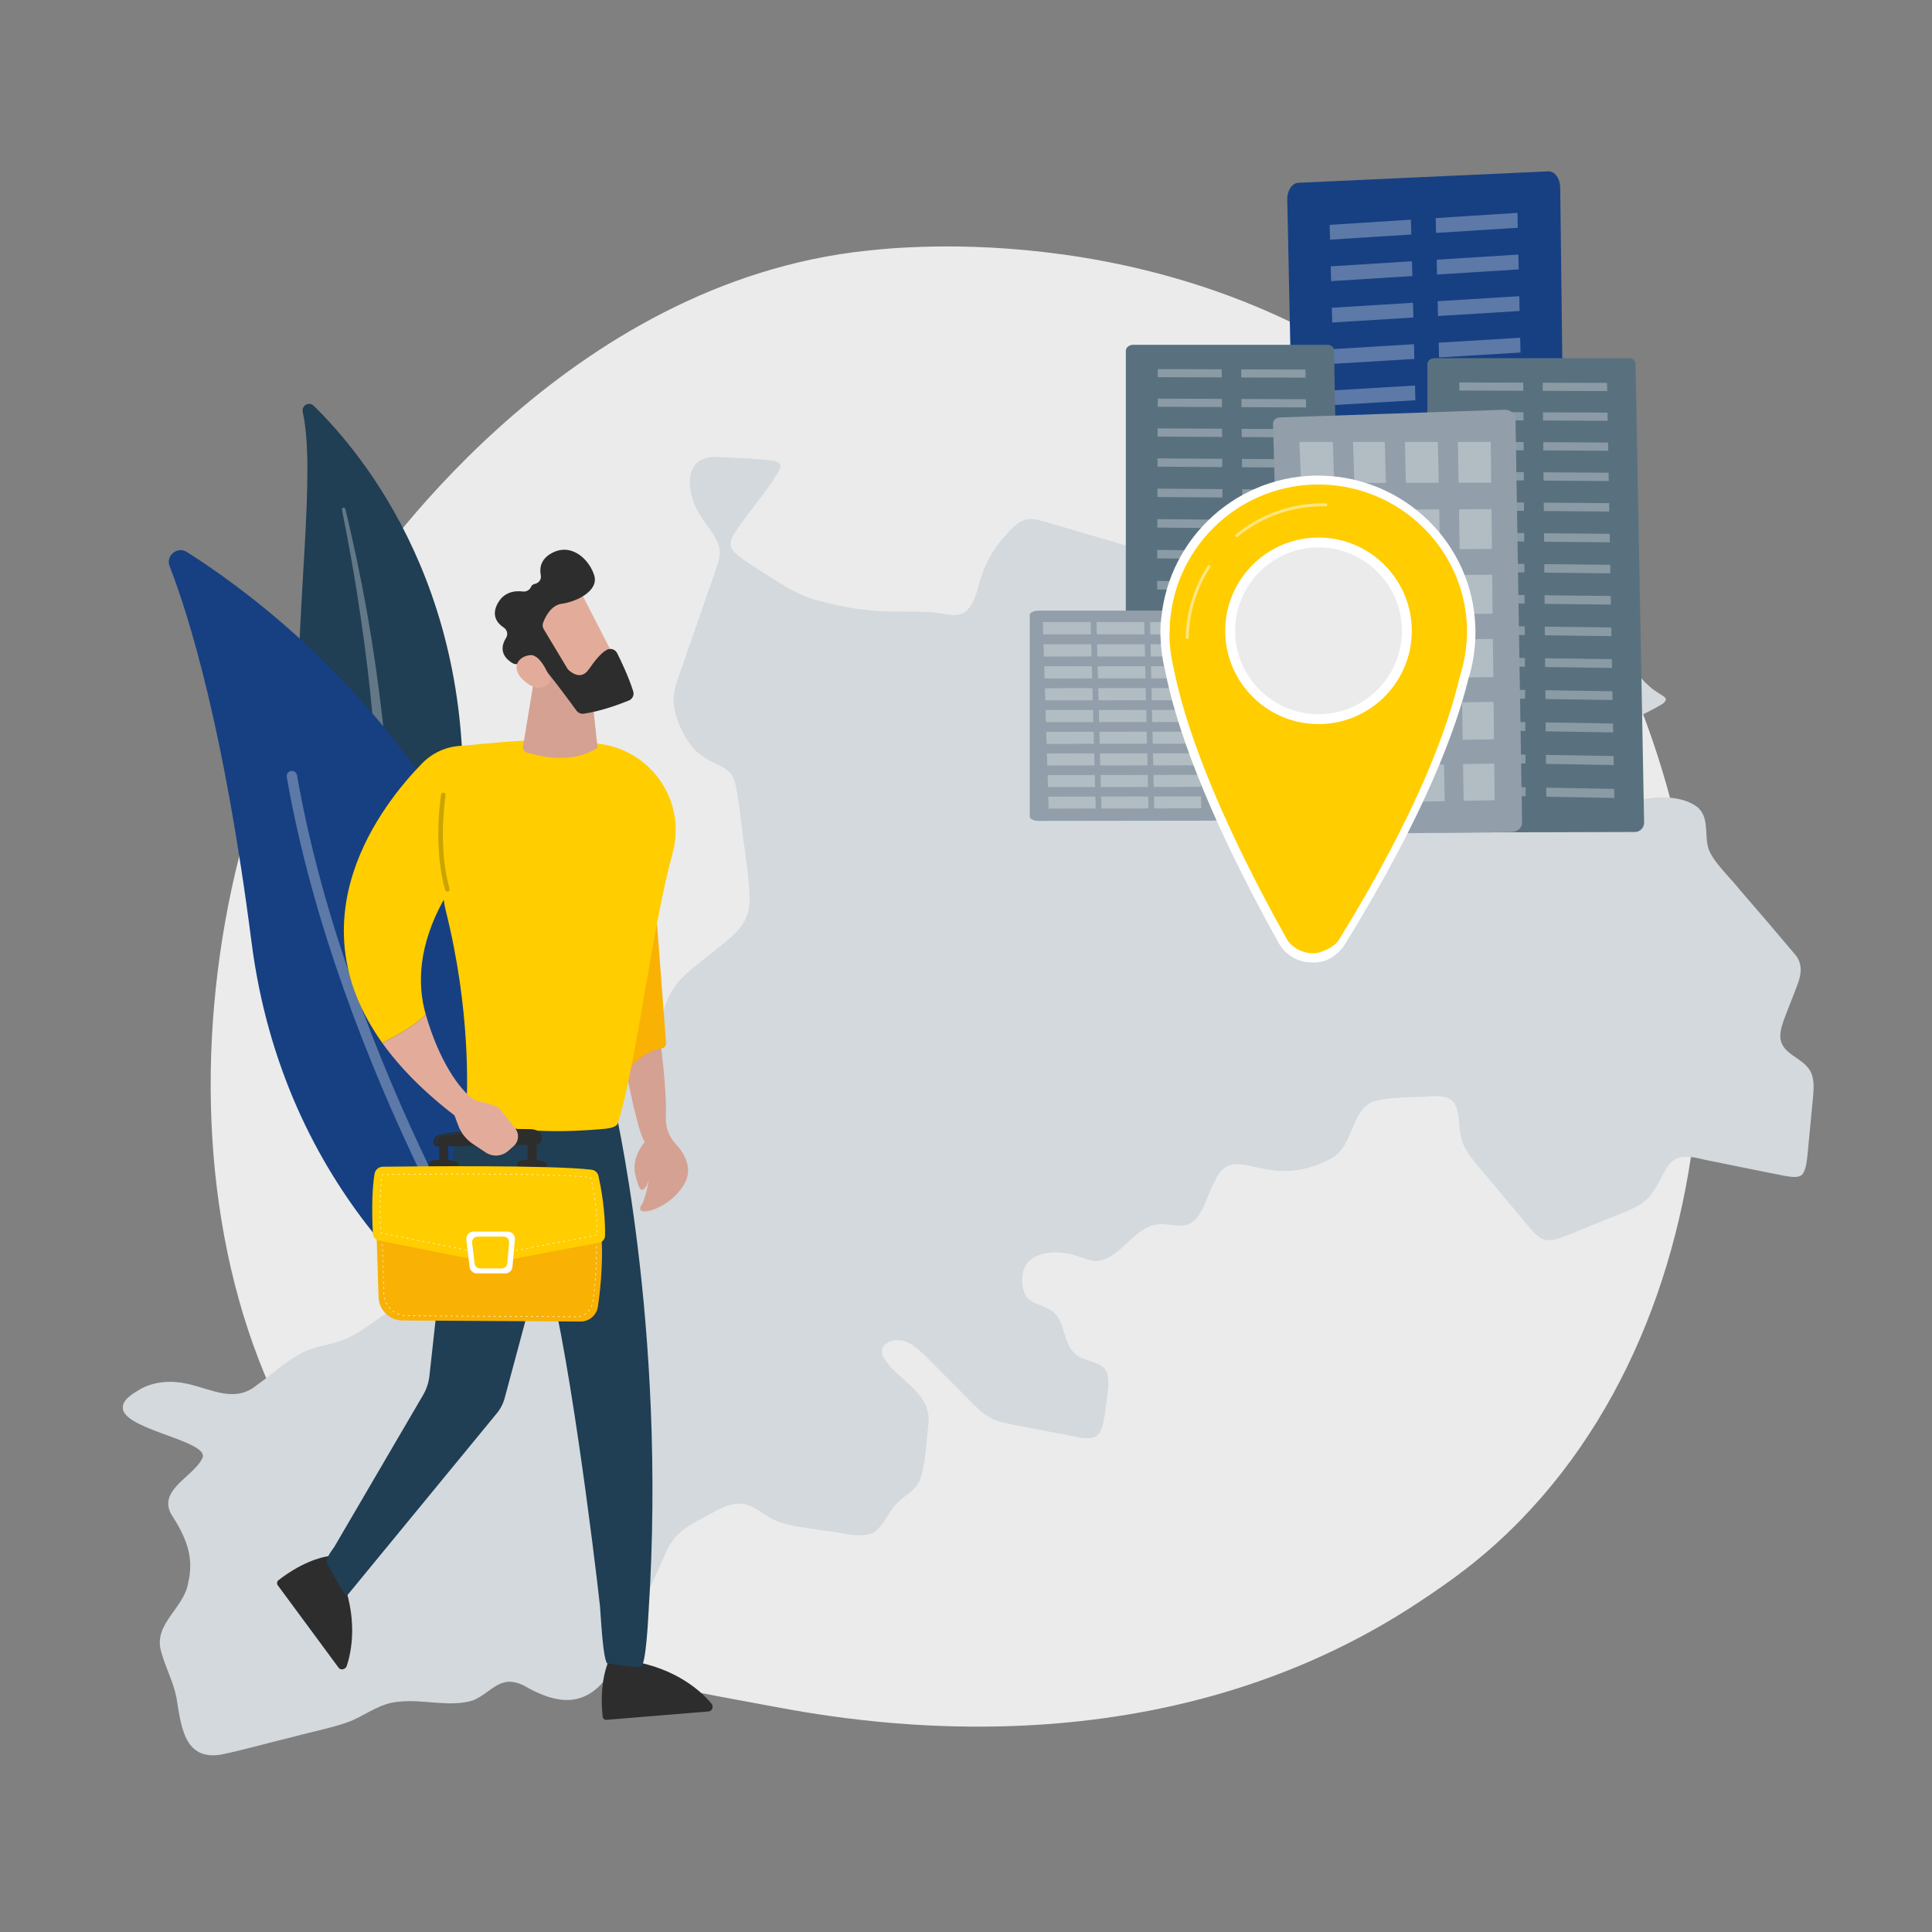 <?xml version="1.0" encoding="UTF-8"?>
<svg id="Ebene_1" data-name="Ebene 1" xmlns="http://www.w3.org/2000/svg" viewBox="0 0 1080 1080">
  <rect x="0" y="0" width="1080" height="1080" fill="#808080" stroke="none"/>
  <defs>
    <style>
      .cls-1 {
        fill: #174083;
      }

      .cls-2, .cls-3 {
        opacity: .3;
      }

      .cls-4 {
        fill: #2d2d2d;
      }

      .cls-5, .cls-6, .cls-3 {
        fill: #fff;
      }

      .cls-6 {
        opacity: .5;
      }

      .cls-7 {
        fill: #ffcd00;
      }

      .cls-8 {
        fill: #d4a192;
      }

      .cls-9 {
        fill: #59717f;
      }

      .cls-10 {
        fill: #929faa;
      }

      .cls-11 {
        opacity: .2;
      }

      .cls-12 {
        fill: #f9b104;
      }

      .cls-13 {
        fill: #203e54;
      }

      .cls-14 {
        fill: #ebebeb;
      }

      .cls-15 {
        fill: #d3d9dd;
      }

      .cls-16 {
        fill: #e3ac9a;
      }
    </style>
  </defs>
  <g id="Reutte">
    <path class="cls-14" d="M850.34,849.39c-21.68,22.34-41.07,35.48-55.92,45.39-144.82,96.7-310.37,68.83-361.56,59.3-82.58-15.37-152.29-26.21-212.18-80.32-136.09-122.95-129.47-379.44-25.48-538.33,12.33-18.84,116.16-172.75,282.07-194.44,4.06-.53,7.09-.83,9.74-1.11,25.67-2.72,184.71-17.06,314.4,91.59,18.56,15.55,48.44,43.61,76.14,86.39,101.3,156.44,101.62,398.74-27.21,531.53Z"/>
    <g>
      <g>
        <path class="cls-13" d="M169.25,230.38c-.82-3.74,3.45-6.13,6.17-3.48,27.62,26.92,94.38,107.23,81.84,245.08-15.73,172.95,20.5,236.87,64.56,276.29,0,0-59.61-19.28-98.48-84.18-95.44-159.34-39.51-367.27-54.09-433.7Z"/>
        <path class="cls-3" d="M191.15,284.92c3.87,19.36,7.38,38.78,10.2,58.27,2.92,19.47,5.28,39,7.06,58.56,1.7,19.55,3.06,39.12,3.61,58.68.64,19.56.47,39.09.24,58.69-.13,19.6-.36,39.34,1.34,59.25,1.68,19.87,5.66,39.97,13.01,58.87,1.84,4.71,3.76,9.41,5.93,13.96,2.09,4.59,4.37,9.09,6.72,13.55,4.75,8.9,10.06,17.51,15.94,25.7,11.8,16.35,25.9,30.93,41.33,43.33,1.62,1.31,3.9,1.04,5.07-.6,1.16-1.61.83-3.94-.72-5.26h-.01c-3.68-3.13-7.32-6.3-10.82-9.61-1.77-1.63-3.48-3.33-5.21-5.01-1.67-1.74-3.41-3.41-5.03-5.19-6.6-7.03-12.74-14.52-18.34-22.41-11.26-15.72-20.4-33.18-27.44-51.23-3.43-9.06-6.22-18.35-8.33-27.79-2.1-9.44-3.52-19.04-4.42-28.7-1.8-19.33-1.72-38.88-1.73-58.48-.03-19.61-.2-39.32-1.13-59.04-.44-9.85-1.06-19.71-1.84-29.55-.36-4.92-.82-9.84-1.27-14.76-.49-4.92-1.01-9.83-1.56-14.74-2.26-19.64-5.09-39.23-8.5-58.73-3.5-19.48-7.5-38.89-12.19-58.13-.13-.55-.67-.9-1.19-.79-.51.11-.82.63-.71,1.16Z"/>
      </g>
      <g>
        <path class="cls-1" d="M303,752.34c-1.22,7.36-9.57,11.07-15.91,7.15-34.99-21.68-128.38-91.91-146.49-232.85-15.29-119.01-34.89-182.09-45.78-210.11-2.3-5.93,4.3-11.34,9.67-7.94,59.25,37.51,242.9,177.12,198.51,443.76Z"/>
        <path class="cls-3" d="M293.08,754.24c-.13.13-.28.25-.44.35-1.35.88-3.15.49-4.03-.86-.99-1.53-99.57-154.85-128.31-319.37-.28-1.58.78-3.09,2.37-3.37,1.58-.28,3.09.78,3.37,2.37,28.53,163.32,126.47,315.69,127.46,317.21.77,1.19.57,2.73-.42,3.68Z"/>
      </g>
    </g>
    <path id="path7148" class="cls-15" d="M408.55,305.33c.54,2.15,2.55,4.15,5.67,6.46,4.84,3.55,10.94,7.23,16.14,10.66,8.5,5.5,17.31,10.81,26.62,13.2,13.47,3.61,26.08,5.98,40.21,6.16,7,.16,14.29-.11,21.28.34,7.17-.17,15.12,3.62,20.74.17,6.27-4.81,6.91-12.99,9.56-20.54,2.37-7.52,6.47-14.41,11.52-20.42,5.09-5.65,8.71-10.53,14.93-11.21,3.39-.25,7.44,1.12,13.18,2.77,6.42,1.81,12.72,3.78,20.27,5.94,15.84,4.5,35.15,10.76,48.74,13.91,5.57,1.4,12.3-2.26,16.45-.95,4.88,1.76,6.11,7.38,7.52,11.89,2.3,10.71,13.45,12.42,22.91,14.51,10.12,2.36,22.72,4.82,31.19,7.72,30.2,7.4,17.06,39.33,42.95,41.68,7.92.55,18.31-1.67,26.37-4.67,7.87-2.82,9.95-7.97,15.47-12.64,2.83-2.04,7.45-3.07,11.18-3.63,20-2.78,49.79-9.48,68.39-10.85,10.27.62,12.33,19.76,20.82,26.56.6.6,1.21,1.16,1.81,1.67,6.06,5.27,11.78,5.53,6.99,9.37-9.92,6.03-22.64,11.08-32.93,16.35-5.26,2.56-9.16,4.7-11.51,7.73-5.31,7.46-4.62,19.78.78,27.7,6.98,8.86,21.41,3.49,30.89,1.83,10.22-1.95,23.24-2.29,31.69,3.76,7.51,5.7,4.18,15.82,6.7,23.66,2.38,7.12,12.12,16.12,17.67,23.16,9.6,11.04,21.58,25.05,30.36,35.54,4.98,5.4,3.88,12.08,1.28,18.32-1.97,5.48-5.08,12.79-7.25,18.81-1.18,3.59-2.54,7.56-1.67,11.28,1.71,7.47,10.89,9.69,15.2,15.28,3.67,4.4,3.35,10.46,2.87,15.97-.83,9.14-2.11,22.22-2.98,31.22-.44,4.02-.63,8.65-2.67,11.99-1.83,2.55-5.43,2.19-11.79.99-12.92-2.54-29.84-6.05-43.23-8.73-22.21-5.94-19.42,5.07-29.97,19.59-5,6.31-12.14,8.56-19.55,11.64-7.57,3.07-17.25,6.97-24.63,9.95-15.44,6.59-16.99,5.01-27.23-7.51-6.63-7.88-13.98-16.76-20.73-24.79-5.33-6.34-12.03-13.61-13.64-20.09-1.78-5.76-1.07-12.35-2.94-18-2.5-6.48-7.9-6.42-15.1-6.28-10.1.88-21.9.1-31.61,3.04-12.65,5.44-10.7,24.59-22.97,31.55-37.14,20.23-54.6-11.26-65.63,13.23-4.21,7.61-6.39,19.97-14.5,23.84-8.67,2.68-16.13-3.99-26.5,3.83-8.2,5.3-15.14,16.57-25.58,16.61-5.63-.59-10.73-3.68-16.49-4.3-9.93-1.76-23.14.73-24.21,12.37-1.77,21.91,16.22,11.65,21.67,27.03,1.98,5.07,2.67,11.05,6.33,15.31,5.48,7.35,18.73,4.22,19.77,14.31.64,3.91-.21,9.56-.96,15.21-.77,5.04-1.17,10.55-3.19,15.14-3.45,7.5-15.13,2.33-22.55,1.52-10.59-2.13-21.67-3.95-32.13-6.38-7.72-1.53-12.85-6.52-18.39-12.14-7.11-7.12-14.85-14.94-21.93-22.05-6.26-6.32-13.14-13.72-21.75-11.34-4.64,1.25-7.37,5.16-3.89,10.41,8.32,12.23,26.96,19.2,24.32,36.99-1.11,9.5-1.48,20.54-4.34,29.49-2.1,6.26-7.23,8.33-11.65,12.51-6.35,5.04-8.55,14.79-15.55,18.18-8.56,2.84-17.6-.74-26.59-1.54-8.97-1.48-19.33-2.31-26.87-5.49-6.95-2.85-11.65-8.58-18.54-9.47-8-.84-14.3,3.64-21.95,7.6-10.09,5.34-17.29,9.48-21.96,21.42-5.15,11.3-10.89,24.06-16.11,35.58-3.79,8.38-6.19,13.68-9.08,19.66-2.65,5.43-5.1,10.93-9.22,15.5-13.15,14.92-28.66,10.8-44.21,1.81-13.33-6.55-17.82,3.84-28.33,8.28-13.33,4.14-28.09-.89-41.78.79-9.45.73-16.95,6.34-25.19,10.18-8.72,3.78-22.68,6.45-33.03,9.27-13.37,3.22-27.92,7.4-40.83,10.07-20.94,3.51-22.41-16.3-25.06-32.12-1.79-8.76-6.27-16.99-8.52-25.55-4.43-15.34,12.73-24.04,15.07-38.1,3.73-15.4-1.64-26.44-9.64-38.98-6.99-13.68,13.4-20.89,17.85-31.43,2.63-8.95-40.71-15.07-44.45-26.15-1.71-5.76,5.59-9.53,9.98-12.21,7.87-4.19,17.24-4.67,25.85-2.73,14.16,3.17,26.67,10.96,39.05.56,8.87-6.13,17.19-14.44,27.18-18.85,8.33-3.6,16.3-3.58,24.39-7.78,12.17-5.85,22.49-17.4,35.94-20.11,4.83-1.02,9.47-1.33,14.14-3.13,17.15-6.98,24.92-22.18,33.62-37.35,10.91-19.1,28.43-49.54,39.66-69.14,2.68-5.01,6.02-8.83,11.09-11.32,5.33-2.82,13.04-6.04,20.5-7.1,5.15-1.47,16.02,1.36,18.67-3.26,1.72-3.47-.56-9.48-.37-14.07-.17-4.54.5-9.45,1.61-13.84,4-18.27,12.83-23.54,27.11-34.97,7.55-6.29,17.78-12.92,20.5-22.17,1.78-5.75,1.24-10.63.75-17.35-.56-6.21-1.27-11.39-2.31-19.32-1.98-12.23-2.61-26.3-5.66-37.91-1.92-6.03-7.22-7.96-12.4-10.5-3.38-1.72-6.8-3.88-9.57-6.56-6.58-6.9-11.86-18.84-12.15-27.98,0-4.08,1.18-8.35,2.59-12.32,5.48-15.85,16.41-47.09,21.44-61.73,1.2-3.76,2.42-7.39,1.58-11.24-1.55-6.54-6.99-11.99-10.74-18.19-2.64-4.2-4.57-9-5.3-13.51-2.22-12.9,3.95-20.14,16.53-18.87,7.35.25,16.31.86,23.07,1.27,3.34.53,12.33-.04,10.32,5.41-5.69,10.41-16.05,22.25-22.86,32.13-2.18,3.19-5.3,6.96-4.57,10.91"/>
    <g>
      <g>
        <path class="cls-4" d="M190.3,880.07l-6.89-10.12s-10.86,1.17-25.1,11.41c-.84.61-1.7,1.23-2.56,1.91-.92.72-1.17,1.97-.54,2.83l34.08,46.17c1.09,1.47,3.43,1.09,4.32-.54.08-.14.16-.28.22-.44,2.74-8.26,6.54-27-3.53-51.22Z"/>
        <path class="cls-4" d="M397.99,952.74c-.08-.14-.15-.28-.26-.41-5.59-6.68-19.53-19.76-45.42-23.93l-12.23.54s-4.72,9.85-3.49,27.35c.07,1.04.16,2.09.27,3.18.12,1.16,1.06,2.03,2.12,1.94l57.19-4.71c1.83-.15,2.73-2.35,1.81-3.96Z"/>
        <path class="cls-13" d="M342.66,614.39l-72.19-2.6s-16.41,23.7-16.8,29.36c-.21,2.99-.36,5.84-.46,8.57l-13.16,119.45c-.43,3.88-1.69,7.61-3.71,10.95l-49.4,84.5c-1.78,2.75-5.92,7.53-3.89,10.11,2.34,2.96,9.73,18.59,11.19,16.93l82.97-100.99c2.43-2.77,4.16-6.08,5.04-9.65l21.1-78.51c13.37,39.31,29.23,169.39,32.07,195.53.3,2.74,1.6,31.74,4.35,31.98,5.14.46,14.17,2.33,18.45,1.7,2.91-.43,4.16-27.96,4.35-30.89,10.37-160.79-19.9-286.45-19.9-286.45Z"/>
      </g>
      <g>
        <path class="cls-8" d="M383.19,660.58c3.35-6.74.52-14.79-5.23-20.81-3.98-4.16-6.05-9.8-5.78-15.54,1.23-26.44-11.13-107.61-23.52-117.53-21.58-17.26,5.75,127.29,11.84,131.51,6.8,1.86,1.44,30.65-1.85,35.34-5.46,7.8,16.66,2.87,24.53-12.97Z"/>
        <path class="cls-8" d="M363,635.41s-10.35,9.69-7.95,20.72c2.41,11.03,4.21,9.92,6.12,7.12,1.91-2.8,9.38-26.95,1.83-27.84Z"/>
        <path class="cls-12" d="M347.91,601.1c6.79-7.96,13.98-13.79,22.05-15.08,1.45-.23,2.47-1.55,2.36-3.01l-8.69-114.49-38.63,31.41,22.92,101.17Z"/>
      </g>
      <g>
        <path class="cls-7" d="M376.01,476.74c7.58-27.8-10.63-55.89-39.05-60.66-31.65-5.31-63.93-.16-79.79.87-8.05.52-15.6,4.02-21.23,9.79-22.34,22.9-72.17,86.26-22.29,156.19,7.13-3.41,17.31-8.96,24.4-15.66-4.95-17.18-4.13-38.7,9.97-64.3.3,2.12.7,4.22,1.22,6.29,13.91,55.62,12.08,101.09,11.41,111.58-.09,1.39.63,2.74,1.89,3.34,22.1,10.51,58.71,8.31,73.52,7.02,2.71-.24,8.48-.65,9.29-3.24,10.85-34.75,18.62-107.05,30.66-151.21Z"/>
        <path class="cls-11" d="M248.83,497.51c-6.25-22.27-3.13-47.46-2.26-53.36.1-.71.77-1.18,1.48-1.06h0c.68.12,1.14.75,1.04,1.43-.84,5.7-3.93,30.48,2.2,52.3.19.67-.19,1.36-.85,1.56h0c-.68.2-1.4-.19-1.59-.87Z"/>
      </g>
      <path class="cls-8" d="M301.18,363.97l-8.83,53.41c-.23,1.44.64,2.83,2.05,3.23,6.68,1.92,24.18,7.05,39.63-2.5l-4.65-43.57-28.2-10.58Z"/>
      <g>
        <path class="cls-12" d="M210.29,683.6l1.34,41.52c.23,7.24,6.17,13,13.45,13.04l99.43.59c4.86.03,9.01-3.51,9.72-8.3,1.55-10.49,3.54-29.25,1.31-46.86h-125.24Z"/>
        <path class="cls-5" d="M321.83,736.23h-.9c-.08,0-.15-.07-.15-.16,0-.08.07-.15.15-.15h.9c.08,0,.15.07.15.16,0,.08-.07.15-.15.15ZM318.83,736.21h-.9c-.08,0-.15-.07-.15-.16,0-.08.07-.15.15-.15h.9c.08,0,.15.07.15.16,0,.08-.07.15-.15.15ZM315.84,736.2h-.9c-.08,0-.15-.07-.15-.16,0-.08.07-.15.15-.15h.9c.08,0,.15.07.15.16,0,.08-.07.15-.15.15ZM312.84,736.18h-.9c-.08,0-.15-.07-.15-.16,0-.08.07-.15.15-.15h.9c.08,0,.15.07.15.16,0,.08-.07.15-.15.15ZM309.85,736.16h-.9c-.08,0-.15-.07-.15-.16,0-.08.08-.14.15-.15h.9c.08,0,.15.07.15.16,0,.08-.07.15-.15.15ZM306.85,736.14h-.9c-.08,0-.15-.07-.15-.16,0-.08.07-.15.15-.15h.9c.08,0,.15.07.15.16,0,.08-.07.15-.15.15ZM303.86,736.12h-.9c-.08,0-.15-.07-.15-.16,0-.08.07-.15.15-.15h.9c.08,0,.15.07.15.16,0,.08-.07.15-.15.15ZM300.86,736.11h-.9c-.08,0-.15-.07-.15-.16,0-.08.07-.15.15-.15h.9c.08,0,.15.07.15.16,0,.08-.07.15-.15.15ZM297.87,736.09h-.9c-.08,0-.15-.07-.15-.16,0-.08.08-.15.15-.15h.9c.08,0,.15.07.15.16,0,.08-.07.15-.15.15ZM294.87,736.07h-.9c-.08,0-.15-.07-.15-.16,0-.08.07-.15.15-.15h.9c.08,0,.15.07.15.16,0,.08-.07.15-.15.15ZM291.87,736.05h-.9c-.08,0-.15-.07-.15-.16,0-.08.07-.15.15-.15h.9c.08,0,.15.07.15.16,0,.08-.07.15-.15.15ZM323.91,736.05c-.07,0-.13-.05-.15-.12-.02-.08.04-.16.12-.18.29-.06.58-.13.86-.21.08-.02.16.02.19.1.02.08-.02.16-.1.19-.29.09-.59.16-.89.22,0,0-.02,0-.03,0ZM288.88,736.04h-.9c-.08,0-.15-.07-.15-.16,0-.08.07-.15.15-.15h.9c.08,0,.15.07.15.16,0,.08-.07.15-.15.15ZM285.88,736.02h-.9c-.08,0-.15-.07-.15-.16,0-.08.07-.16.15-.15h.9c.08,0,.15.07.15.16,0,.08-.07.15-.15.15ZM282.89,736h-.9c-.08,0-.15-.07-.15-.16,0-.08.07-.15.15-.15h.9c.08,0,.15.07.15.16,0,.08-.07.15-.15.15ZM279.89,735.98h-.9c-.08,0-.15-.07-.15-.16,0-.08.07-.15.15-.15h.9c.08,0,.15.07.15.16,0,.08-.07.15-.15.15ZM276.9,735.97h-.9c-.08,0-.15-.07-.15-.16,0-.08.07-.15.15-.15h.9c.08,0,.15.07.15.16,0,.08-.07.15-.15.15ZM273.9,735.95h-.9c-.08,0-.15-.07-.15-.16,0-.08.07-.15.15-.15h.9c.08,0,.15.07.15.16,0,.08-.07.15-.15.15ZM270.91,735.93h-.9c-.08,0-.15-.07-.15-.16,0-.08.07-.15.15-.15h.9c.08,0,.15.07.15.16,0,.08-.07.15-.15.15ZM267.91,735.91h-.9c-.08,0-.15-.07-.15-.16,0-.08.07-.14.15-.15h.9c.08,0,.15.07.15.16,0,.08-.07.15-.15.15ZM264.92,735.89h-.9c-.08,0-.15-.07-.15-.16,0-.08.07-.15.15-.15h.9c.08,0,.15.07.15.16,0,.08-.07.15-.15.15ZM261.92,735.88h-.9c-.08,0-.15-.07-.15-.16,0-.08.07-.15.15-.15h.9c.08,0,.15.07.15.16,0,.08-.07.15-.15.15ZM258.92,735.86h-.9c-.08,0-.15-.07-.15-.16,0-.08.07-.15.15-.15h.9c.08,0,.15.07.15.16,0,.08-.07.15-.15.15ZM255.93,735.84h-.9c-.08,0-.15-.07-.15-.16,0-.08.07-.15.15-.15h.9c.08,0,.15.07.15.16,0,.08-.07.15-.15.15ZM252.93,735.82h-.9c-.08,0-.15-.07-.15-.16,0-.08.07-.15.15-.15h.9c.08,0,.15.07.15.16,0,.08-.07.15-.15.15ZM249.94,735.81h-.9c-.08,0-.15-.07-.15-.16,0-.08.07-.15.15-.15h.9c.08,0,.15.07.15.16,0,.08-.07.15-.15.15ZM246.94,735.79h-.9c-.08,0-.15-.07-.15-.16,0-.08.07-.15.15-.15h.9c.08,0,.15.07.15.16,0,.08-.07.15-.15.15ZM243.95,735.77h-.9c-.08,0-.15-.07-.15-.16,0-.08.07-.16.15-.15h.9c.08,0,.15.07.15.16,0,.08-.07.15-.15.15ZM240.95,735.75h-.9c-.08,0-.15-.07-.15-.16,0-.08.07-.15.15-.15h.9c.08,0,.15.07.15.16,0,.08-.07.15-.15.15ZM237.96,735.74h-.9c-.08,0-.15-.07-.15-.16,0-.08.07-.15.15-.15h.9c.08,0,.15.07.15.16,0,.08-.07.15-.15.15ZM234.96,735.72h-.9c-.08,0-.15-.07-.15-.16,0-.08.07-.15.15-.15h.9c.08,0,.15.07.15.16,0,.08-.07.15-.15.15ZM231.96,735.7h-.9c-.08,0-.15-.07-.15-.16,0-.08.07-.15.15-.15h.9c.08,0,.15.07.15.16,0,.08-.07.15-.15.15ZM228.97,735.68h-.9c-.08,0-.15-.07-.15-.16,0-.08.07-.15.15-.15h.9c.08,0,.15.07.15.16,0,.08-.07.15-.15.15ZM225.98,735.59s-.01,0-.02,0c-.3-.03-.6-.08-.9-.14-.08-.02-.13-.09-.12-.17.02-.08.09-.14.17-.12.29.05.59.1.88.13.08,0,.14.08.13.17,0,.08-.07.13-.15.13ZM326.71,735.01c-.05,0-.1-.03-.13-.08-.04-.07-.02-.16.06-.2.26-.15.51-.31.75-.47.07-.05.16-.03.21.04.05.07.03.16-.04.21-.25.17-.51.34-.77.49-.02.01-.05.02-.07.02ZM223.07,734.9s-.03,0-.05,0c-.28-.1-.57-.22-.84-.34-.08-.03-.11-.12-.08-.2.03-.08.12-.11.2-.08.27.12.55.23.82.33.08.03.12.11.09.19-.02.06-.08.1-.14.1ZM220.4,733.56s-.06,0-.08-.02c-.25-.17-.5-.34-.74-.52-.07-.05-.08-.14-.03-.21.05-.07.14-.08.21-.03.23.18.48.35.72.51.07.05.09.14.04.21-.03.04-.08.07-.13.07ZM329.03,733.14s-.07-.01-.1-.04c-.06-.06-.07-.15-.01-.21.2-.22.38-.45.56-.69.05-.07.14-.08.21-.03.07.05.08.14.03.21-.18.24-.37.48-.58.71-.03.03-.07.05-.11.05ZM218.11,731.65s-.08-.02-.11-.05c-.21-.22-.41-.45-.6-.68-.05-.06-.04-.16.02-.21.06-.05.16-.04.21.02.19.23.38.45.59.67.06.06.05.15,0,.21-.03.03-.07.04-.1.04ZM330.63,730.63s-.04,0-.06-.01c-.08-.03-.11-.12-.08-.2.12-.27.22-.55.31-.83.03-.08.11-.12.19-.1.08.03.12.11.1.19-.09.29-.2.58-.32.86-.02.06-.08.09-.14.09ZM216.32,729.25c-.05,0-.1-.03-.13-.07-.15-.26-.3-.53-.43-.8-.04-.07,0-.16.07-.2.07-.04.16,0,.2.07.13.26.27.53.42.78.04.07.02.16-.05.2-.02.01-.05.02-.07.02ZM331.37,727.73s-.01,0-.02,0c-.08-.01-.14-.09-.13-.17.04-.29.08-.59.13-.89.01-.08.09-.14.17-.13.08.01.14.09.13.17-.04.3-.08.6-.13.89-.01.07-.07.13-.15.13ZM215.13,726.51c-.06,0-.12-.04-.14-.11-.09-.29-.16-.58-.23-.88-.02-.08.03-.16.11-.18.08-.02.16.03.18.11.06.29.14.58.22.86.02.08-.02.16-.1.19-.01,0-.03,0-.04,0ZM331.78,724.77s-.01,0-.02,0c-.08-.01-.14-.09-.13-.17.04-.29.08-.59.11-.89.01-.08.08-.14.17-.13.08.01.14.09.13.17-.04.3-.08.6-.11.89,0,.08-.07.13-.15.13ZM214.62,723.57c-.08,0-.15-.06-.15-.14,0-.1-.01-.21-.01-.31l-.02-.59c0-.08.06-.15.15-.15.08,0,.15.06.15.15l.02.59c0,.1,0,.2.01.3,0,.08-.06.15-.14.16,0,0,0,0,0,0ZM332.15,721.79s-.01,0-.02,0c-.08,0-.14-.08-.13-.17.03-.29.07-.59.1-.89,0-.08.08-.14.17-.13.08,0,.14.08.13.17-.03.3-.07.6-.1.89,0,.08-.07.13-.15.13ZM214.52,720.57c-.08,0-.15-.06-.15-.15l-.03-.9c0-.08.06-.15.14-.15.08,0,.15.06.15.15l.03.9c0,.08-.06.15-.14.15h0ZM332.47,718.81s-.01,0-.02,0c-.08,0-.14-.08-.13-.16.03-.3.06-.59.09-.89,0-.08.08-.14.16-.13.08,0,.14.08.13.16-.03.3-.06.6-.09.9,0,.08-.07.13-.15.13ZM214.42,717.58c-.08,0-.15-.06-.15-.15l-.03-.9c0-.08.06-.15.14-.15.08,0,.15.06.15.15l.03.9c0,.08-.06.15-.14.15h0ZM332.75,715.83s0,0-.01,0c-.08,0-.14-.08-.14-.16.03-.3.05-.59.08-.89,0-.08.08-.14.16-.14.08,0,.14.08.14.16-.02.3-.05.6-.08.9,0,.08-.07.14-.15.14ZM214.33,714.58c-.08,0-.15-.06-.15-.15l-.03-.9c0-.08.06-.15.14-.15.07,0,.15.06.15.14l.03.9c0,.08-.06.15-.15.15h0ZM332.99,712.84s0,0-.01,0c-.08,0-.14-.08-.14-.16.02-.3.04-.6.06-.9,0-.08.08-.15.16-.14.08,0,.14.08.14.16-.02.3-.04.6-.06.9,0,.08-.07.14-.15.14ZM214.23,711.59c-.08,0-.15-.06-.15-.14l-.03-.9c0-.08.06-.15.14-.15.07,0,.15.06.15.14l.03.9c0,.08-.06.15-.14.15h0ZM333.19,709.85s0,0,0,0c-.08,0-.15-.08-.14-.16.02-.3.03-.6.05-.9,0-.08.08-.15.16-.14.08,0,.15.07.14.16-.02.3-.03.6-.05.9,0,.08-.07.14-.15.14ZM214.14,708.6c-.08,0-.15-.06-.15-.14l-.03-.9c0-.08.06-.15.14-.15.07,0,.15.06.15.14l.03.9c0,.08-.06.15-.14.15h0ZM333.33,706.86h0c-.08,0-.15-.07-.14-.16.01-.3.02-.6.03-.9,0-.08.07-.14.16-.14.08,0,.15.07.14.16-.01.3-.02.6-.03.9,0,.08-.07.14-.15.14ZM214.04,705.6c-.08,0-.15-.06-.15-.15l-.03-.9c0-.08.06-.15.14-.15.07,0,.15.06.15.15l.03.9c0,.08-.06.15-.14.15h0ZM333.43,703.87h0c-.08,0-.15-.07-.15-.15,0-.3.01-.6.02-.9,0-.08.07-.15.15-.15h0c.08,0,.15.07.15.15,0,.3-.01.6-.02.9,0,.08-.07.15-.15.15ZM213.94,702.61c-.08,0-.15-.06-.15-.15l-.03-.9c0-.08.06-.15.14-.15.08,0,.15.06.15.15l.03.9c0,.08-.06.15-.14.15h0ZM333.47,700.87h0c-.08,0-.15-.07-.15-.15,0-.3,0-.6,0-.9,0-.08.07-.15.15-.15s.15.07.15.15c0,.3,0,.6,0,.9,0,.08-.07.15-.15.15ZM213.85,699.61c-.08,0-.15-.06-.15-.14l-.03-.9c0-.08.06-.15.14-.15.08,0,.15.06.15.15l.03.9c0,.08-.06.15-.14.15h0ZM333.46,697.88c-.08,0-.15-.07-.15-.15,0-.3,0-.6-.01-.9,0-.08.06-.15.15-.15.09.01.15.06.15.15,0,.3.01.6.01.9,0,.08-.06.15-.15.15h0ZM213.75,696.62c-.08,0-.15-.06-.15-.15l-.03-.9c0-.08.06-.15.14-.15.08,0,.15.06.15.15l.03.9c0,.08-.06.15-.14.15h0ZM333.39,694.88c-.08,0-.15-.06-.15-.14-.01-.3-.02-.6-.03-.9,0-.08.06-.15.14-.16.08,0,.15.06.16.14.01.3.02.6.03.9,0,.08-.06.15-.14.16h0ZM213.65,693.63c-.08,0-.15-.06-.15-.14l-.03-.9c0-.08.06-.15.14-.15.08,0,.15.06.15.14l.03.9c0,.08-.06.15-.14.15h0ZM333.26,691.89c-.08,0-.14-.06-.15-.14-.02-.3-.03-.6-.05-.9,0-.08.06-.15.14-.16.08,0,.15.06.16.14.02.3.04.6.05.9,0,.08-.06.15-.14.16,0,0,0,0,0,0ZM213.56,690.63c-.08,0-.15-.06-.15-.15l-.03-.9c0-.08.06-.15.14-.15.08,0,.15.06.15.15l.03.9c0,.08-.06.15-.14.15h0ZM333.05,688.9c-.08,0-.14-.06-.15-.14-.02-.3-.05-.6-.07-.89,0-.08.05-.15.14-.16.09,0,.16.05.16.14.03.3.05.6.08.9,0,.08-.06.15-.14.16,0,0,0,0-.01,0ZM213.46,687.64c-.08,0-.15-.06-.15-.15l-.03-.9c0-.08.06-.15.14-.15.07,0,.15.06.15.15l.03.9c0,.08-.06.15-.14.15h0ZM332.78,685.92c-.08,0-.14-.06-.15-.13-.03-.3-.06-.6-.1-.89,0-.08.05-.16.13-.17.08-.01.16.05.17.13.03.3.07.6.1.89,0,.08-.05.16-.13.16,0,0-.01,0-.02,0ZM213.37,684.64c-.08,0-.15-.06-.15-.15l-.03-.9c0-.08.06-.15.14-.15.07,0,.15.06.15.15l.03.9c0,.08-.06.15-.14.15h0ZM331.72,683.75h-.9c-.08,0-.15-.07-.15-.15s.07-.15.15-.15h.9c.08,0,.15.07.15.15s-.07.15-.15.15ZM328.72,683.75h-.9c-.08,0-.15-.07-.15-.15s.07-.15.15-.15h.9c.08,0,.15.07.15.15s-.07.15-.15.15ZM325.72,683.75h-.9c-.08,0-.15-.07-.15-.15s.07-.15.15-.15h.9c.08,0,.15.07.15.15s-.07.15-.15.15ZM322.73,683.75h-.9c-.08,0-.15-.07-.15-.15s.07-.15.15-.15h.9c.08,0,.15.07.15.15s-.07.15-.15.15ZM319.73,683.75h-.9c-.08,0-.15-.07-.15-.15s.07-.15.15-.15h.9c.08,0,.15.07.15.15s-.07.15-.15.15ZM316.74,683.75h-.9c-.08,0-.15-.07-.15-.15s.07-.15.15-.15h.9c.08,0,.15.07.15.15s-.07.15-.15.15ZM313.74,683.75h-.9c-.08,0-.15-.07-.15-.15s.07-.15.15-.15h.9c.08,0,.15.07.15.15s-.07.15-.15.15ZM310.75,683.75h-.9c-.08,0-.15-.07-.15-.15s.07-.15.15-.15h.9c.08,0,.15.07.15.15s-.07.15-.15.15ZM307.75,683.75h-.9c-.08,0-.15-.07-.15-.15s.07-.15.15-.15h.9c.08,0,.15.07.15.15s-.07.15-.15.15ZM304.76,683.75h-.9c-.08,0-.15-.07-.15-.15s.07-.15.15-.15h.9c.08,0,.15.07.15.15s-.07.15-.15.15ZM301.76,683.75h-.9c-.08,0-.15-.07-.15-.15s.07-.15.15-.15h.9c.08,0,.15.07.15.15s-.07.15-.15.15ZM298.76,683.75h-.9c-.08,0-.15-.07-.15-.15s.07-.15.15-.15h.9c.08,0,.15.07.15.15s-.07.15-.15.15ZM295.77,683.75h-.9c-.08,0-.15-.07-.15-.15s.07-.15.15-.15h.9c.08,0,.15.07.15.15s-.07.15-.15.15ZM292.77,683.75h-.9c-.08,0-.15-.07-.15-.15s.07-.15.15-.15h.9c.08,0,.15.07.15.15s-.07.15-.15.15ZM289.78,683.75h-.9c-.08,0-.15-.07-.15-.15s.07-.15.15-.15h.9c.08,0,.15.07.15.15s-.07.15-.15.15ZM286.78,683.75h-.9c-.08,0-.15-.07-.15-.15s.07-.15.15-.15h.9c.08,0,.15.07.15.15s-.07.15-.15.15ZM283.79,683.75h-.9c-.08,0-.15-.07-.15-.15s.07-.15.15-.15h.9c.08,0,.15.07.15.15s-.07.15-.15.15ZM280.79,683.75h-.9c-.08,0-.15-.07-.15-.15s.07-.15.15-.15h.9c.08,0,.15.07.15.15s-.07.15-.15.15ZM277.8,683.75h-.9c-.08,0-.15-.07-.15-.15s.07-.15.15-.15h.9c.08,0,.15.07.15.15s-.07.15-.15.15ZM274.8,683.75h-.9c-.08,0-.15-.07-.15-.15s.07-.15.15-.15h.9c.08,0,.15.07.15.15s-.07.15-.15.15ZM271.81,683.75h-.9c-.08,0-.15-.07-.15-.15s.07-.15.15-.15h.9c.08,0,.15.07.15.15s-.07.15-.15.15ZM268.81,683.75h-.9c-.08,0-.15-.07-.15-.15s.07-.15.15-.15h.9c.08,0,.15.07.15.15s-.07.15-.15.15ZM265.81,683.75h-.9c-.08,0-.15-.07-.15-.15s.07-.15.15-.15h.9c.08,0,.15.07.15.15s-.07.15-.15.15ZM262.82,683.75h-.9c-.08,0-.15-.07-.15-.15s.07-.15.15-.15h.9c.08,0,.15.07.15.15s-.07.15-.15.15ZM259.82,683.75h-.9c-.08,0-.15-.07-.15-.15s.07-.15.15-.15h.9c.08,0,.15.07.15.15s-.07.15-.15.15ZM256.83,683.75h-.9c-.08,0-.15-.07-.15-.15s.07-.15.15-.15h.9c.08,0,.15.07.15.15s-.07.15-.15.15ZM253.83,683.75h-.9c-.08,0-.15-.07-.15-.15s.07-.15.15-.15h.9c.08,0,.15.07.15.15s-.07.15-.15.15ZM250.84,683.75h-.9c-.08,0-.15-.07-.15-.15s.07-.15.15-.15h.9c.08,0,.15.07.15.15s-.07.15-.15.15ZM247.84,683.75h-.9c-.08,0-.15-.07-.15-.15s.07-.15.15-.15h.9c.08,0,.15.07.15.15s-.07.15-.15.15ZM244.85,683.75h-.9c-.08,0-.15-.07-.15-.15s.07-.15.15-.15h.9c.08,0,.15.07.15.15s-.07.15-.15.15ZM241.85,683.75h-.9c-.08,0-.15-.07-.15-.15s.07-.15.15-.15h.9c.08,0,.15.07.15.15s-.07.15-.15.15ZM238.85,683.75h-.9c-.08,0-.15-.07-.15-.15s.07-.15.15-.15h.9c.08,0,.15.07.15.15s-.07.15-.15.15ZM235.86,683.75h-.9c-.08,0-.15-.07-.15-.15s.07-.15.15-.15h.9c.08,0,.15.07.15.15s-.07.15-.15.15ZM232.86,683.75h-.9c-.08,0-.15-.07-.15-.15s.07-.15.15-.15h.9c.08,0,.15.07.15.15s-.07.15-.15.15ZM229.87,683.75h-.9c-.08,0-.15-.07-.15-.15s.07-.15.15-.15h.9c.08,0,.15.07.15.15s-.07.15-.15.15ZM226.87,683.75h-.9c-.08,0-.15-.07-.15-.15s.07-.15.15-.15h.9c.08,0,.15.07.15.15s-.07.15-.15.15ZM223.88,683.75h-.9c-.08,0-.15-.07-.15-.15s.07-.15.15-.15h.9c.08,0,.15.07.15.15s-.07.15-.15.15ZM220.88,683.75h-.9c-.08,0-.15-.07-.15-.15s.07-.15.15-.15h.9c.08,0,.15.07.15.15s-.07.15-.15.15ZM217.89,683.75h-.9c-.08,0-.15-.07-.15-.15s.07-.15.15-.15h.9c.08,0,.15.07.15.15s-.07.15-.15.15ZM214.89,683.75h-.9c-.08,0-.15-.07-.15-.15s.07-.15.15-.15h.9c.08,0,.15.07.15.15s-.07.15-.15.15Z"/>
        <g>
          <path class="cls-4" d="M250.58,648.42v-9.95h-5.1v9.9c-1.56.11-2.94.29-3.89.44-.83.13-1.53.67-1.87,1.44l-.3,3.2,17.2.49-.55-3.72c-1.41-1.05-3.4-1.58-5.49-1.8Z"/>
          <path class="cls-4" d="M305.5,650.22c-1.41-1.05-3.4-1.58-5.49-1.8v-11.01h-5.1v10.96c-1.56.11-2.94.29-3.89.44-.83.13-1.53.67-1.87,1.44l-.3,3.2,17.2.49-.55-3.72Z"/>
        </g>
        <path class="cls-4" d="M244.96,640.93l54.88-1.09c1.25-.02,2.31-.56,2.53-1.3.3-1.03.57-2.56.17-4.16-.45-1.81-3.06-3.16-6.14-3.2-10.24-.15-36.3-.14-50.66,3.26-1.52.36-2.65,1.14-3.03,2.08-.37.9-.61,2.11-.13,3.33.25.65,1.26,1.1,2.39,1.08Z"/>
        <path class="cls-13" d="M244.01,639.26c-.15,0-.28-.07-.3-.16,0-.05-.21-1.29.33-2.48.41-.91,1.62-1.65,3.16-1.92,3.06-.54,8.91-1.45,13.69-1.53.17,0,.3.08.31.17,0,.1-.13.18-.29.18-4.71.08-10.5.98-13.54,1.51-1.33.23-2.39.87-2.75,1.67-.51,1.13-.31,2.34-.31,2.36.02.1-.1.19-.27.2-.01,0-.02,0-.03,0Z"/>
        <path class="cls-7" d="M213.96,652.21c17.73-.23,94.42-1.03,116.7,1.66,1.92.23,3.48,1.63,3.9,3.51,1.32,5.95,3.96,19.78,3.65,33.48-.04,1.86-1.41,3.44-3.25,3.79l-50.85,9.62h-18.06l-54.19-10.77c-1.91-.38-3.32-2-3.42-3.93-.35-6.89-.9-23.07.96-33.48.4-2.21,2.3-3.84,4.56-3.87Z"/>
        <path class="cls-5" d="M266.48,700.03s-.02,0-.03,0l-.88-.18c-.08-.02-.13-.09-.12-.18.02-.08.09-.13.18-.12l.88.18c.08.02.13.1.12.18-.01.07-.08.12-.15.12ZM283.41,700.03h-.9c-.08,0-.15-.07-.15-.15s.07-.15.15-.15h.9c.08,0,.15.07.15.15s-.07.15-.15.15ZM280.42,700.03h-.9c-.08,0-.15-.07-.15-.15s.07-.15.15-.15h.9c.08,0,.15.07.15.15s-.07.15-.15.15ZM277.42,700.03h-.9c-.08,0-.15-.07-.15-.15s.07-.15.15-.15h.9c.08,0,.15.07.15.15s-.07.15-.15.15ZM274.42,700.03h-.9c-.08,0-.15-.07-.15-.15s.07-.15.15-.15h.9c.08,0,.15.07.15.15s-.07.15-.15.15ZM271.43,700.03h-.9c-.08,0-.15-.07-.15-.15s.07-.15.15-.15h.9c.08,0,.15.07.15.15s-.07.15-.15.15ZM268.43,700.03h-.9c-.08,0-.15-.07-.15-.15s.07-.15.15-.15h.9c.08,0,.15.07.15.15s-.07.15-.15.15ZM285.48,699.69c-.07,0-.13-.05-.15-.12-.02-.08.04-.16.12-.17l.88-.17c.08-.02.16.04.18.12.02.08-.04.16-.12.17l-.88.17s-.02,0-.03,0ZM263.54,699.45s-.02,0-.03,0l-.88-.18c-.08-.02-.13-.09-.12-.18.02-.08.09-.13.18-.12l.88.18c.08.02.13.09.12.18-.01.07-.08.12-.15.12ZM288.42,699.14c-.07,0-.13-.05-.15-.12-.02-.08.04-.16.12-.18l.88-.17c.08-.01.16.04.17.12.02.08-.04.16-.12.17l-.88.17s-.02,0-.03,0ZM260.6,698.86s-.02,0-.03,0l-.88-.18c-.08-.02-.13-.09-.12-.18.02-.08.09-.13.18-.12l.88.18c.08.02.13.09.12.18-.01.07-.08.12-.15.12ZM291.36,698.58c-.07,0-.13-.05-.15-.12-.02-.08.04-.16.12-.17l.88-.17c.08-.02.16.04.17.12.02.08-.04.16-.12.17l-.88.17s-.02,0-.03,0ZM257.66,698.28s-.02,0-.03,0l-.88-.18c-.08-.02-.13-.09-.12-.18.02-.08.09-.14.18-.12l.88.18c.08.02.13.1.12.18-.01.07-.08.12-.15.12ZM294.31,698.02c-.07,0-.13-.05-.15-.12-.02-.08.04-.16.12-.17l.88-.17c.08-.01.16.04.17.12.02.08-.04.16-.12.17l-.88.17s-.02,0-.03,0ZM254.73,697.69s-.02,0-.03,0l-.88-.17c-.08-.02-.13-.09-.12-.18.02-.08.1-.13.18-.12l.88.17c.08.02.13.09.12.18-.01.07-.08.12-.15.12ZM297.25,697.47c-.07,0-.13-.05-.15-.12-.02-.08.04-.16.12-.17l.88-.17c.08-.01.16.04.17.12.02.08-.04.16-.12.17l-.88.17s-.02,0-.03,0ZM251.79,697.11s-.02,0-.03,0l-.88-.18c-.08-.02-.13-.09-.12-.18.02-.08.09-.13.18-.12l.88.18c.08.02.13.1.12.18-.01.07-.08.12-.15.12ZM300.19,696.91c-.07,0-.13-.05-.15-.12-.02-.08.04-.16.12-.17l.88-.17c.08-.02.16.04.17.12.02.08-.04.16-.12.17l-.88.17s-.02,0-.03,0ZM248.85,696.53s-.02,0-.03,0l-.88-.18c-.08-.02-.13-.09-.12-.18.02-.08.09-.13.18-.12l.88.18c.08.02.13.1.12.18-.01.07-.08.12-.15.12ZM303.14,696.35c-.07,0-.13-.05-.15-.12-.02-.08.04-.16.12-.17l.88-.17c.08-.01.16.04.17.12.02.08-.04.16-.12.17l-.88.17s-.02,0-.03,0ZM245.91,695.94s-.02,0-.03,0l-.88-.18c-.08-.02-.13-.09-.12-.18.02-.08.09-.14.18-.12l.88.18c.08.02.13.09.12.18-.01.07-.08.12-.15.12ZM306.08,695.8c-.07,0-.13-.05-.15-.12-.02-.08.04-.16.12-.17l.88-.17c.08-.02.16.04.17.12.02.08-.04.16-.12.17l-.88.17s-.02,0-.03,0ZM242.97,695.36s-.02,0-.03,0l-.88-.18c-.08-.02-.13-.09-.12-.18.02-.08.09-.13.18-.12l.88.18c.08.02.13.1.12.18-.01.07-.08.12-.15.12ZM309.02,695.24c-.07,0-.13-.05-.15-.12-.02-.08.04-.16.12-.17l.88-.17c.08-.01.16.04.18.12.02.08-.04.16-.12.17l-.88.17s-.02,0-.03,0ZM240.04,694.77s-.02,0-.03,0l-.88-.18c-.08-.02-.13-.09-.12-.18.02-.08.09-.13.18-.12l.88.18c.08.02.13.1.12.18-.01.07-.08.12-.15.12ZM311.97,694.68c-.07,0-.13-.05-.15-.12-.02-.08.04-.16.12-.17l.88-.17c.08-.01.16.04.17.12.02.08-.04.16-.12.17l-.88.17s-.02,0-.03,0ZM237.1,694.19s-.02,0-.03,0l-.88-.18c-.08-.02-.13-.09-.12-.18.02-.08.09-.13.18-.12l.88.18c.08.02.13.09.12.18-.01.07-.08.12-.15.12ZM314.91,694.13c-.07,0-.13-.05-.15-.12-.02-.08.04-.16.12-.17l.88-.17c.08-.02.16.04.17.12.02.08-.04.16-.12.17l-.88.17s-.02,0-.03,0ZM234.16,693.61s-.02,0-.03,0l-.88-.18c-.08-.02-.13-.09-.12-.18.02-.08.09-.14.18-.12l.88.18c.08.02.13.09.12.18-.01.07-.08.12-.15.12ZM317.85,693.57c-.07,0-.13-.05-.15-.12-.02-.08.04-.16.12-.17l.88-.17c.08-.01.16.04.17.12.02.08-.04.16-.12.17l-.88.17s-.02,0-.03,0ZM231.22,693.02s-.02,0-.03,0l-.88-.18c-.08-.02-.13-.09-.12-.18.02-.08.09-.14.18-.12l.88.18c.08.02.13.09.12.18-.01.07-.08.12-.15.12ZM320.8,693.01c-.07,0-.13-.05-.15-.12-.02-.08.04-.16.12-.17l.88-.17c.08-.01.16.04.18.12.02.08-.04.16-.12.17l-.88.17s-.02,0-.03,0ZM323.74,692.46c-.07,0-.13-.05-.15-.12-.02-.08.04-.16.12-.17l.88-.17c.08-.02.16.04.17.12.02.08-.04.16-.12.17l-.88.17s-.02,0-.03,0ZM228.28,692.44s-.02,0-.03,0l-.88-.18c-.08-.02-.13-.09-.12-.18.02-.08.09-.13.18-.12l.88.18c.08.02.13.09.12.18-.01.07-.08.12-.15.12ZM326.68,691.9c-.07,0-.13-.05-.15-.12-.02-.08.04-.16.12-.17l.88-.17c.08-.01.16.04.17.12.02.08-.04.16-.12.18l-.88.17s-.02,0-.03,0ZM225.35,691.85s-.02,0-.03,0l-.88-.18c-.08-.02-.13-.09-.12-.18.02-.08.09-.13.18-.12l.88.18c.08.02.13.1.12.18-.01.07-.08.12-.15.12ZM329.63,691.34c-.07,0-.13-.05-.15-.12-.02-.08.04-.16.12-.17l.88-.17c.08-.01.16.04.17.12.02.08-.04.16-.12.17l-.88.17s-.02,0-.03,0ZM222.41,691.27s-.02,0-.03,0l-.88-.18c-.08-.02-.13-.09-.12-.18.02-.08.09-.13.18-.12l.88.18c.08.02.13.09.12.18-.01.07-.08.12-.15.12ZM332.57,690.78c-.07,0-.13-.05-.15-.12-.02-.08.04-.16.12-.17l.88-.17c.08-.02.16.04.17.12.02.08-.04.16-.12.17l-.88.17s-.02,0-.03,0ZM219.47,690.69s-.02,0-.03,0l-.88-.18c-.08-.02-.13-.09-.12-.18.02-.08.09-.14.18-.12l.88.18c.08.02.13.09.12.18-.01.07-.08.12-.15.12ZM216.53,690.1s-.02,0-.03,0l-.88-.17c-.08-.02-.13-.09-.12-.18.02-.08.09-.13.18-.12l.88.17c.08.02.13.09.12.18-.01.07-.08.12-.15.12ZM213.59,689.52s-.02,0-.03,0l-.89-.18v-.22c-.02-.08.05-.15.13-.16.08,0,.15.05.16.13l.66.13c.08.02.13.09.12.18-.01.07-.08.12-.15.12ZM333.86,688.85c-.08,0-.15-.07-.15-.15v-.09c0-.27,0-.54,0-.81,0-.08.07-.15.15-.15.07,0,.15.07.15.15,0,.27,0,.54,0,.81v.09c0,.08-.07.15-.15.15ZM212.71,687.16c-.08,0-.15-.06-.15-.14-.01-.29-.02-.59-.04-.9,0-.08.06-.15.14-.16.09,0,.15.06.16.14.01.31.02.61.04.9,0,.08-.06.15-.14.16h0ZM333.82,685.85c-.08,0-.15-.06-.15-.15,0-.3-.02-.6-.03-.9,0-.08.06-.15.14-.16.08,0,.15.06.16.14.01.3.02.6.03.9,0,.08-.06.15-.15.15h0ZM212.6,684.17c-.08,0-.15-.06-.15-.15,0-.29-.02-.59-.03-.9,0-.08.06-.15.15-.15.09,0,.15.06.15.15,0,.3.02.6.03.9,0,.08-.06.15-.14.15h0ZM333.7,682.86c-.08,0-.15-.06-.15-.14-.02-.3-.03-.6-.05-.9,0-.08.06-.15.14-.16.09,0,.15.06.16.14.02.3.04.6.05.9,0,.08-.06.15-.14.16,0,0,0,0,0,0ZM212.52,681.17c-.08,0-.15-.06-.15-.15,0-.3-.01-.6-.02-.9,0-.08.06-.15.15-.15.08,0,.15.06.15.15,0,.3.01.6.02.9,0,.08-.06.15-.15.15h0ZM333.5,679.87c-.08,0-.14-.06-.15-.14-.02-.3-.05-.6-.07-.9,0-.08.05-.15.14-.16.08,0,.15.05.16.14.03.3.05.6.07.9,0,.08-.06.15-.14.16,0,0,0,0-.01,0ZM212.48,678.18c-.08,0-.15-.07-.15-.15,0-.3,0-.6,0-.9,0-.08.07-.15.15-.15h0c.08,0,.15.07.15.15,0,.3,0,.6,0,.9,0,.08-.07.15-.15.15h0ZM333.23,676.88c-.08,0-.14-.06-.15-.13-.03-.3-.06-.6-.09-.89,0-.08.05-.16.13-.16.08,0,.16.05.16.13.03.3.06.6.09.9,0,.08-.05.16-.13.16,0,0-.01,0-.02,0ZM212.47,675.18h0c-.08,0-.15-.07-.15-.15,0-.3,0-.6,0-.9,0-.08.07-.15.15-.15h0c.08,0,.15.07.15.15,0,.3,0,.6,0,.9,0,.08-.07.15-.15.15ZM332.9,673.91c-.07,0-.14-.06-.15-.13-.04-.3-.07-.6-.11-.89-.01-.08.05-.16.13-.17.08,0,.16.05.17.13.04.3.07.59.11.89,0,.08-.05.16-.13.17,0,0-.01,0-.02,0ZM212.5,672.19h0c-.08,0-.15-.07-.15-.15,0-.3.01-.6.02-.9,0-.08.07-.14.15-.15.08,0,.15.07.15.15,0,.3-.01.6-.02.9,0,.08-.07.15-.15.15ZM332.52,670.93c-.07,0-.14-.05-.15-.13-.04-.3-.08-.6-.13-.89-.01-.08.04-.16.13-.17.08,0,.16.04.17.13.04.29.09.59.13.89.01.08-.05.16-.13.17,0,0-.01,0-.02,0ZM212.59,669.19h0c-.08,0-.15-.07-.15-.16.01-.3.02-.6.04-.9,0-.08.08-.15.16-.14.08,0,.15.07.14.16-.01.3-.02.6-.04.9,0,.08-.07.14-.15.14ZM332.08,667.97c-.07,0-.14-.05-.15-.13-.05-.3-.1-.6-.14-.89-.01-.08.04-.16.12-.17.08-.02.16.04.17.12.05.29.1.59.14.89.01.08-.04.16-.12.17,0,0-.02,0-.02,0ZM212.73,666.2s0,0,0,0c-.08,0-.15-.08-.14-.16.02-.3.04-.6.06-.9,0-.08.08-.15.16-.14.08,0,.15.08.14.16-.02.3-.04.6-.06.9,0,.08-.07.14-.15.14ZM331.58,665.01c-.07,0-.13-.05-.15-.12-.05-.3-.11-.6-.16-.88-.01-.08.04-.16.12-.17.08-.01.16.04.17.12.05.29.11.58.16.89.01.08-.04.16-.12.17,0,0-.02,0-.03,0ZM212.94,663.21s0,0-.01,0c-.08,0-.14-.08-.14-.16.03-.3.05-.6.08-.9,0-.08.08-.14.16-.14.08,0,.14.08.13.16-.03.3-.05.59-.08.89,0,.08-.07.14-.15.14ZM331.03,662.07c-.07,0-.13-.05-.15-.12-.06-.3-.12-.6-.17-.88-.02-.08.04-.16.12-.18.08-.02.16.04.18.12.06.28.12.58.17.88.02.08-.04.16-.12.18,0,0-.02,0-.03,0ZM213.24,660.23s-.01,0-.02,0c-.08,0-.14-.08-.13-.17.04-.3.07-.6.11-.89.01-.08.09-.14.17-.13.08.01.14.09.13.17-.04.29-.08.59-.11.89,0,.08-.07.13-.15.13ZM330.43,659.13c-.07,0-.13-.05-.15-.12l-.14-.66c-.08,0-.16-.08-.16-.16,0-.08.06-.14.14-.13h.04c.13.02.24.11.27.23l.14.66c.02.08-.03.16-.11.18-.01,0-.02,0-.03,0ZM328.03,658.13s0,0-.01,0c-.29-.03-.59-.06-.89-.08-.08,0-.14-.08-.14-.16,0-.08.08-.14.16-.14.31.03.61.06.9.08.08,0,.14.08.13.16,0,.08-.07.14-.15.14ZM325.04,657.88s0,0-.01,0c-.29-.02-.59-.04-.9-.07-.08,0-.14-.08-.14-.16,0-.08.08-.15.16-.14.3.02.6.04.9.07.08,0,.14.08.14.16,0,.08-.07.14-.15.14ZM322.05,657.67s0,0,0,0l-.9-.05c-.08,0-.15-.08-.14-.16,0-.08.08-.15.16-.14l.9.05c.08,0,.15.08.14.16,0,.08-.07.14-.15.14ZM319.06,657.5s0,0,0,0l-.9-.05c-.08,0-.15-.07-.14-.16,0-.08.08-.15.16-.14l.9.05c.08,0,.15.07.14.16,0,.08-.07.14-.15.14ZM316.07,657.35s0,0,0,0l-.9-.04c-.08,0-.15-.07-.14-.16,0-.08.08-.14.16-.14l.9.04c.08,0,.15.07.14.16,0,.08-.07.14-.15.14ZM213.67,657.26s-.02,0-.03,0c-.08-.01-.14-.09-.12-.17l.05-.27c.04-.22.22-.38.45-.38h.2s0,0,0,0c.08,0,.15.07.15.15,0,.08-.07.15-.15.15h-.2c-.08,0-.14.06-.15.14l-.05.27c-.01.07-.08.12-.15.12ZM313.08,657.22h0l-.9-.03c-.08,0-.15-.07-.14-.16,0-.08.06-.14.16-.14l.9.03c.08,0,.15.07.14.16,0,.08-.07.14-.15.14ZM310.08,657.11h0l-.9-.03c-.08,0-.15-.07-.14-.15,0-.08.08-.14.15-.14l.9.03c.08,0,.15.07.14.16,0,.08-.07.14-.15.14ZM307.09,657.02h0l-.9-.03c-.08,0-.15-.07-.15-.15,0-.08.08-.14.15-.15l.9.03c.08,0,.15.07.15.15,0,.08-.07.14-.15.14ZM304.09,656.93h0l-.9-.02c-.08,0-.15-.07-.15-.15,0-.08.07-.15.15-.15h0l.9.02c.08,0,.15.07.15.15,0,.08-.07.15-.15.15ZM301.1,656.86h0l-.9-.02c-.08,0-.15-.07-.15-.15,0-.08.07-.15.15-.15h0l.9.02c.08,0,.15.07.15.15,0,.08-.07.15-.15.15ZM298.1,656.79h0l-.9-.02c-.08,0-.15-.07-.15-.15,0-.08.07-.15.15-.15l.9.02c.08,0,.15.07.15.15,0,.08-.07.15-.15.15ZM295.11,656.73h0l-.9-.02c-.08,0-.15-.07-.15-.15,0-.08.07-.15.15-.15l.9.02c.08,0,.15.07.15.15,0,.08-.07.15-.15.15ZM216.32,656.71c-.08,0-.15-.07-.15-.15,0-.08.07-.15.15-.15h.9c.07-.01.15.05.15.14,0,.08-.07.15-.15.15h-.9s0,.01,0,.01ZM292.11,656.68h-.9c-.08-.02-.15-.08-.15-.17,0-.08.07-.15.15-.15h.9c.08.02.15.08.15.17,0,.08-.07.15-.15.15ZM219.31,656.67c-.08,0-.15-.07-.15-.15,0-.08.07-.15.15-.15h.9s0,0,0,0c.08,0,.15.07.15.15,0,.08-.07.15-.15.15h-.9s0,0,0,0ZM222.31,656.64c-.08,0-.15-.07-.15-.15,0-.08.07-.15.15-.15h.9s0,0,0,0c.08,0,.15.07.15.15,0,.08-.07.15-.15.15h-.9s0,0,0,0ZM289.12,656.64h-.9c-.08-.01-.15-.08-.15-.16,0-.08.07-.15.15-.15h.9c.08.01.15.08.15.16,0,.08-.07.15-.15.15ZM225.31,656.61c-.08,0-.15-.07-.15-.15,0-.08.07-.15.15-.15h.9s0,0,0,0c.08,0,.15.07.15.15,0,.08-.07.15-.15.15h-.9s0,0,0,0ZM286.12,656.6h-.9c-.08-.01-.15-.08-.15-.16,0-.08.07-.15.15-.15h.9c.08.01.15.08.15.16,0,.08-.07.15-.15.15ZM228.3,656.59c-.08,0-.15-.07-.15-.15,0-.08.07-.15.15-.15h.9s0,0,0,0c.08,0,.15.07.15.15,0,.08-.07.15-.15.15h-.9s0,0,0,0ZM283.13,656.56h-.9c-.08-.01-.15-.08-.15-.16,0-.08.07-.15.15-.15h.9c.08.01.15.08.15.16,0,.08-.07.15-.15.15ZM231.3,656.56c-.08,0-.15-.07-.15-.15,0-.08.07-.15.15-.15h.9c.08-.02.15.06.15.14,0,.08-.07.15-.15.15h-.9s0,0,0,0ZM234.3,656.54c-.08,0-.15-.07-.15-.15,0-.08.07-.15.15-.15h.9s0,0,0,0c.08,0,.15.07.15.15,0,.08-.07.15-.15.15h-.9s0,0,0,0ZM280.13,656.53h-.9c-.08,0-.15-.08-.15-.16,0-.08.06-.15.15-.15h.9c.08,0,.15.08.15.16,0,.08-.07.15-.15.15ZM237.29,656.52c-.08,0-.15-.07-.15-.15,0-.08.07-.15.15-.15h.9s0,0,0,0c.08,0,.15.07.15.15,0,.08-.07.15-.15.15h-.9s0,0,0,0ZM277.14,656.51h-.9c-.08,0-.15-.07-.15-.16,0-.08.07-.15.15-.15h.9c.08,0,.15.07.15.16,0,.08-.07.15-.15.15ZM240.29,656.5c-.08,0-.15-.07-.15-.15,0-.08.07-.15.15-.15h.9s0,0,0,0c.08,0,.15.07.15.15s-.07.15-.15.15h-.9s0,0,0,0ZM274.14,656.49h-.9c-.08,0-.15-.07-.15-.16,0-.08.07-.15.15-.15h.9c.08,0,.15.07.15.16,0,.08-.07.15-.15.15ZM243.29,656.49c-.08,0-.15-.07-.15-.15s.07-.15.15-.15h.9s0,0,0,0c.08,0,.15.07.15.15,0,.08-.07.15-.15.15h-.9s0,0,0,0ZM271.15,656.48h-.9c-.08,0-.15-.07-.15-.15,0-.08.07-.15.15-.15h.9c.08,0,.15.07.15.15,0,.08-.07.15-.15.15ZM246.28,656.47c-.08,0-.15-.07-.15-.15,0-.08.07-.15.15-.15h.9s0,0,0,0c.08,0,.15.07.15.15,0,.08-.07.15-.15.15h-.9s0,0,0,0ZM268.15,656.46h-.9c-.08,0-.15-.07-.15-.15,0-.08.07-.15.15-.15h.9c.08,0,.15.07.15.15,0,.08-.07.15-.15.15ZM249.28,656.46c-.08,0-.15-.07-.15-.15,0-.08.07-.15.15-.15h.9s0,0,0,0c.08,0,.15.07.15.15,0,.08-.07.15-.15.15h-.9s0,0,0,0ZM265.15,656.45h-.9c-.08,0-.15-.07-.15-.15,0-.08.07-.15.15-.15h.9c.08,0,.15.07.15.15,0,.08-.07.15-.15.15ZM252.27,656.45c-.08,0-.15-.07-.15-.15,0-.08.07-.15.15-.15h.9s0,0,0,0c.08,0,.15.07.15.15,0,.08-.07.15-.15.15h-.9s0,0,0,0ZM262.16,656.45h-.9c-.08,0-.15-.07-.15-.15,0-.08.07-.15.15-.15h.9c.08,0,.15.07.15.15,0,.08-.07.15-.15.15ZM255.27,656.45c-.08,0-.15-.07-.15-.15,0-.08.07-.15.15-.15h.9s0,0,0,0c.08,0,.15.07.15.15,0,.08-.07.15-.15.15h-.9ZM258.26,656.45c-.08,0-.15-.07-.15-.15s.07-.15.15-.15h.9c.08,0,.15.07.15.15s-.07.15-.15.15h-.9Z"/>
        <path class="cls-5" d="M282.41,711.85h-15.83c-2.07,0-3.82-1.54-4.07-3.59l-1.83-15.23c-.29-2.43,1.61-4.56,4.07-4.56h19.01c2.4,0,4.29,2.05,4.08,4.44l-1.36,15.23c-.19,2.1-1.96,3.72-4.08,3.72Z"/>
        <path class="cls-7" d="M280.46,709.05h-12.05c-1.58,0-2.91-1.17-3.1-2.73l-1.39-11.59c-.22-1.85,1.23-3.47,3.1-3.47h14.47c1.83,0,3.27,1.56,3.1,3.38l-1.03,11.59c-.14,1.6-1.49,2.83-3.1,2.83Z"/>
      </g>
      <path class="cls-16" d="M238.05,567.27c-7.09,6.7-17.27,12.25-24.4,15.66,9.53,13.36,22.7,26.97,40.4,40.57l2.13,5.69c1.58,4.22,4.46,7.83,8.21,10.32l7.15,4.74c3.9,2.58,9.04,2.22,12.54-.88l3.1-2.75c2.84-2.51,3.23-6.8.89-9.78l-8.82-11.26c-1.54-1.97-12.51-3.68-14.57-5.09-7.72-5.26-19.16-21.29-26.63-47.22Z"/>
      <g>
        <path class="cls-16" d="M322.99,327.96c.56.53,23.84,46.24,23.84,46.24l-26.38,12.73-28.5-40.04s21.58-27.83,31.04-18.93Z"/>
        <path class="cls-4" d="M303.63,348c-.47,1.22-.35,2.58.32,3.7l13.16,21.93c.2.33.44.63.72.9,1.57,1.46,6.92,5.7,11.07-.07,3.53-4.92,6.84-9.39,10.39-11.24,2.07-1.08,4.62-.22,5.68,1.87,2.17,4.3,6.37,13.05,9,21.36.66,2.08-.41,4.32-2.44,5.14-5.34,2.16-15.9,6.08-25.27,7.37-1.54.21-3.06-.44-3.98-1.69-4.03-5.52-15.39-20.95-19.27-24.81-3.6-3.59-10.25-2.24-13.25-1.37-1.14.33-2.35.17-3.36-.44-3.04-1.83-8.34-6.39-3.49-14.11,1.21-1.92.59-4.48-1.3-5.72-3.39-2.23-7.08-6.42-3.57-13.21,3.55-6.87,9.89-7.49,14.21-6.96,1.91.23,3.85-.77,4.58-2.55.33-.79.97-1.47,2.17-1.71,2.26-.46,3.75-2.53,3.31-4.8-.76-3.89-.19-8.94,6.02-12.35,11.38-6.26,21.35,3.94,23.89,12.55,2.54,8.61-10.19,14.69-18.2,15.71-5.88.75-9.1,7.16-10.4,10.52Z"/>
        <path class="cls-16" d="M307.95,380.49s-5.06-14.81-11.54-14.27c-6.48.54-11.58,7-3.55,14.25,9.99,9.02,15.09.01,15.09.01Z"/>
      </g>
    </g>
    <g>
      <path class="cls-1" d="M872.16,104.85c-.03-2.47-.75-4.82-2-6.52-1.25-1.7-2.93-2.62-4.65-2.54l-139.68,6.38c-3.56.16-6.35,4.41-6.24,9.49l6.89,330.65c.1,5.02,3,8.99,6.51,8.94l137.8-.61c1.72-.02,2.43-2.32,3.63-4.08,1.2-1.76,1.86-4.13,1.83-6.59l-4.08-335.13Z"/>
      <g class="cls-2">
        <polygon class="cls-5" points="743.5 133.97 743.28 125.7 788.72 122.8 788.92 131.09 743.5 133.97"/>
        <polygon class="cls-5" points="744.11 157.15 743.89 148.89 789.29 146.04 789.49 154.32 744.11 157.15"/>
        <polygon class="cls-5" points="744.72 180.28 744.5 172.04 789.86 169.24 790.06 177.5 744.72 180.28"/>
        <polygon class="cls-5" points="745.33 203.37 745.11 195.14 790.42 192.4 790.63 200.64 745.33 203.37"/>
        <polygon class="cls-5" points="745.94 226.41 745.72 218.2 790.99 215.51 791.19 223.74 745.94 226.41"/>
        <polygon class="cls-5" points="747.15 272.37 746.93 264.2 792.12 261.61 792.32 269.81 747.15 272.37"/>
        <polygon class="cls-5" points="748.96 341 748.74 332.86 793.81 330.43 794.01 338.58 748.96 341"/>
        <polygon class="cls-5" points="746.54 249.42 746.33 241.22 791.56 238.58 791.76 246.79 746.54 249.42"/>
        <polygon class="cls-5" points="747.75 295.29 747.54 287.13 792.69 284.59 792.89 292.78 747.75 295.29"/>
        <polygon class="cls-5" points="748.36 318.17 748.14 310.02 793.25 307.53 793.45 315.7 748.36 318.17"/>
        <polygon class="cls-5" points="749.56 363.79 749.35 355.67 794.37 353.29 794.57 361.43 749.56 363.79"/>
        <polygon class="cls-5" points="750.16 386.54 749.95 378.43 794.93 376.1 795.13 384.23 750.16 386.54"/>
        <polygon class="cls-5" points="750.76 409.24 750.55 401.15 795.49 398.87 795.69 406.98 750.76 409.24"/>
        <polygon class="cls-5" points="751.36 431.9 751.14 423.83 796.05 421.6 796.25 429.7 751.36 431.9"/>
        <polygon class="cls-5" points="802.76 130.21 802.56 121.91 848.26 118.99 848.44 127.31 802.76 130.21"/>
        <polygon class="cls-5" points="803.32 153.45 803.12 145.17 848.77 142.3 848.96 150.6 803.32 153.45"/>
        <polygon class="cls-5" points="803.87 176.65 803.68 168.39 849.29 165.57 849.47 173.86 803.87 176.65"/>
        <polygon class="cls-5" points="804.43 199.81 804.23 191.56 849.8 188.8 849.98 197.07 804.43 199.81"/>
        <polygon class="cls-5" points="804.98 222.92 804.79 214.69 850.31 211.98 850.5 220.24 804.98 222.92"/>
        <polygon class="cls-5" points="806.09 269.02 805.89 260.82 851.34 258.22 851.52 266.44 806.09 269.02"/>
        <polygon class="cls-5" points="807.74 337.85 807.54 329.69 852.87 327.25 853.05 335.42 807.74 337.85"/>
        <polygon class="cls-5" points="805.54 245.99 805.34 237.78 850.83 235.12 851.01 243.36 805.54 245.99"/>
        <polygon class="cls-5" points="806.64 292.01 806.44 283.82 851.85 281.27 852.03 289.48 806.64 292.01"/>
        <polygon class="cls-5" points="807.19 314.95 806.99 306.78 852.36 304.28 852.54 312.47 807.19 314.95"/>
        <polygon class="cls-5" points="808.29 360.71 808.09 352.56 853.37 350.17 853.55 358.33 808.29 360.71"/>
        <polygon class="cls-5" points="808.83 383.52 808.64 375.39 853.88 373.05 854.06 381.2 808.83 383.52"/>
        <polygon class="cls-5" points="809.38 406.29 809.19 398.18 854.39 395.89 854.57 404.02 809.38 406.29"/>
        <polygon class="cls-5" points="809.93 429.02 809.73 420.93 854.89 418.69 855.07 426.8 809.93 429.02"/>
      </g>
      <path class="cls-9" d="M745.73,196.04c-.03-1.81-1.5-3.27-3.31-3.27h-109.3c-1.83,0-3.77,1.5-3.77,3.34v256.64c0,1.37.77,2.69,1.74,3.65.97.97,2.39,1.51,3.75,1.51l110.5-.3c1.38,0,2.72-.56,3.68-1.55.96-.99,1.5-2.33,1.48-3.71l-4.77-256.31Z"/>
      <g class="cls-2">
        <polygon class="cls-5" points="682.96 210.96 647.2 210.83 647.22 206.33 682.93 206.45 682.96 210.96"/>
        <polygon class="cls-5" points="683.06 227.54 647.15 227.37 647.17 222.83 683.03 222.99 683.06 227.54"/>
        <polygon class="cls-5" points="683.15 244.25 647.1 244.05 647.12 239.47 683.13 239.66 683.15 244.25"/>
        <polygon class="cls-5" points="683.25 261.11 647.05 260.86 647.07 256.24 683.23 256.48 683.25 261.11"/>
        <polygon class="cls-5" points="683.35 278.1 647 277.81 647.02 273.16 683.33 273.44 683.35 278.1"/>
        <polygon class="cls-5" points="683.56 312.52 646.9 312.14 646.92 307.41 683.53 307.77 683.56 312.52"/>
        <polygon class="cls-5" points="683.87 365.24 646.75 364.73 646.76 359.88 683.84 360.38 683.87 365.24"/>
        <polygon class="cls-5" points="683.46 295.24 646.95 294.9 646.97 290.21 683.43 290.53 683.46 295.24"/>
        <polygon class="cls-5" points="683.66 329.94 646.85 329.52 646.87 324.75 683.63 325.16 683.66 329.94"/>
        <polygon class="cls-5" points="683.76 347.52 646.8 347.05 646.81 342.24 683.74 342.69 683.76 347.52"/>
        <polygon class="cls-5" points="683.98 383.12 646.69 382.56 646.71 377.66 683.95 378.21 683.98 383.12"/>
        <polygon class="cls-5" points="684.08 401.14 646.64 400.54 646.66 395.6 684.05 396.2 684.08 401.14"/>
        <polygon class="cls-5" points="684.19 419.33 646.59 418.67 646.6 413.7 684.16 414.34 684.19 419.33"/>
        <polygon class="cls-5" points="684.3 437.67 646.53 436.97 646.55 431.95 684.27 432.64 684.3 437.67"/>
        <polygon class="cls-5" points="729.83 211.12 693.86 211 693.82 206.48 729.75 206.59 729.83 211.12"/>
        <polygon class="cls-5" points="730.13 227.75 694 227.59 693.96 223.03 730.05 223.19 730.13 227.75"/>
        <polygon class="cls-5" points="730.42 244.52 694.14 244.31 694.1 239.72 730.34 239.92 730.42 244.52"/>
        <polygon class="cls-5" points="730.72 261.43 694.29 261.18 694.25 256.55 730.63 256.79 730.72 261.43"/>
        <polygon class="cls-5" points="731.02 278.48 694.43 278.19 694.39 273.52 730.93 273.8 731.02 278.48"/>
        <polygon class="cls-5" points="731.62 313.01 694.73 312.63 694.69 307.89 731.54 308.25 731.62 313.01"/>
        <polygon class="cls-5" points="732.55 365.91 695.19 365.4 695.14 360.53 732.46 361.03 732.55 365.91"/>
        <polygon class="cls-5" points="731.32 295.67 694.58 295.34 694.54 290.63 731.23 290.95 731.32 295.67"/>
        <polygon class="cls-5" points="731.93 330.5 694.88 330.07 694.84 325.29 731.84 325.7 731.93 330.5"/>
        <polygon class="cls-5" points="732.24 348.13 695.03 347.66 694.99 342.83 732.15 343.29 732.24 348.13"/>
        <polygon class="cls-5" points="732.86 383.85 695.34 383.29 695.3 378.38 732.78 378.93 732.86 383.85"/>
        <polygon class="cls-5" points="733.18 401.94 695.5 401.33 695.45 396.38 733.09 396.98 733.18 401.94"/>
        <polygon class="cls-5" points="733.5 420.19 695.65 419.53 695.61 414.53 733.41 415.18 733.5 420.19"/>
        <polygon class="cls-5" points="733.83 438.59 695.81 437.89 695.77 432.85 733.74 433.54 733.83 438.59"/>
      </g>
      <path class="cls-9" d="M914.3,203.51c-.03-1.81-1.5-3.27-3.31-3.27h-109.3c-1.83,0-3.77,1.5-3.77,3.34v256.64c0,1.37.77,2.69,1.74,3.66.97.97,2.39,1.51,3.75,1.51l110.5-.3c1.38,0,2.72-.56,3.68-1.55.96-.99,1.5-2.33,1.48-3.71l-4.77-256.31Z"/>
      <g class="cls-2">
        <polygon class="cls-5" points="851.53 218.43 815.78 218.3 815.79 213.8 851.51 213.92 851.53 218.43"/>
        <polygon class="cls-5" points="851.63 235.01 815.73 234.84 815.74 230.3 851.6 230.46 851.63 235.01"/>
        <polygon class="cls-5" points="851.73 251.72 815.68 251.52 815.69 246.94 851.7 247.13 851.73 251.72"/>
        <polygon class="cls-5" points="851.83 268.58 815.63 268.33 815.65 263.71 851.8 263.95 851.83 268.58"/>
        <polygon class="cls-5" points="851.93 285.57 815.58 285.28 815.6 280.63 851.9 280.91 851.93 285.57"/>
        <polygon class="cls-5" points="852.13 319.99 815.48 319.61 815.49 314.88 852.11 315.24 852.13 319.99"/>
        <polygon class="cls-5" points="852.45 372.71 815.32 372.2 815.34 367.35 852.42 367.85 852.45 372.71"/>
        <polygon class="cls-5" points="852.03 302.71 815.53 302.37 815.54 297.68 852 298 852.03 302.71"/>
        <polygon class="cls-5" points="852.24 337.41 815.43 336.99 815.44 332.22 852.21 332.63 852.24 337.41"/>
        <polygon class="cls-5" points="852.34 354.99 815.38 354.52 815.39 349.71 852.31 350.16 852.34 354.99"/>
        <polygon class="cls-5" points="852.55 390.59 815.27 390.03 815.29 385.13 852.52 385.68 852.55 390.59"/>
        <polygon class="cls-5" points="852.66 408.61 815.22 408.01 815.23 403.07 852.63 403.67 852.66 408.61"/>
        <polygon class="cls-5" points="852.77 426.8 815.16 426.14 815.18 421.17 852.74 421.81 852.77 426.8"/>
        <polygon class="cls-5" points="852.87 445.14 815.11 444.44 815.12 439.42 852.84 440.11 852.87 445.14"/>
        <polygon class="cls-5" points="898.41 218.59 862.43 218.47 862.39 213.95 898.33 214.06 898.41 218.59"/>
        <polygon class="cls-5" points="898.7 235.22 862.57 235.06 862.54 230.5 898.62 230.66 898.7 235.22"/>
        <polygon class="cls-5" points="899 251.99 862.72 251.78 862.68 247.19 898.92 247.39 899 251.99"/>
        <polygon class="cls-5" points="899.29 268.9 862.86 268.65 862.82 264.02 899.21 264.26 899.29 268.9"/>
        <polygon class="cls-5" points="899.59 285.95 863.01 285.66 862.97 280.99 899.51 281.27 899.59 285.95"/>
        <polygon class="cls-5" points="900.2 320.48 863.31 320.1 863.27 315.36 900.11 315.72 900.2 320.48"/>
        <polygon class="cls-5" points="901.13 373.38 863.76 372.87 863.72 368 901.04 368.5 901.13 373.38"/>
        <polygon class="cls-5" points="899.89 303.14 863.16 302.81 863.12 298.1 899.81 298.42 899.89 303.14"/>
        <polygon class="cls-5" points="900.5 337.97 863.46 337.54 863.42 332.76 900.42 333.17 900.5 337.97"/>
        <polygon class="cls-5" points="900.81 355.6 863.61 355.13 863.57 350.3 900.73 350.76 900.81 355.6"/>
        <polygon class="cls-5" points="901.44 391.32 863.92 390.76 863.87 385.85 901.35 386.4 901.44 391.32"/>
        <polygon class="cls-5" points="901.76 409.41 864.07 408.8 864.03 403.85 901.67 404.45 901.76 409.41"/>
        <polygon class="cls-5" points="902.08 427.66 864.23 427 864.19 422 901.99 422.65 902.08 427.66"/>
        <polygon class="cls-5" points="902.4 446.06 864.39 445.36 864.34 440.32 902.31 441.01 902.4 446.06"/>
      </g>
      <path class="cls-10" d="M847.18,234.22c-.02-1.41-.71-2.76-1.91-3.73-1.2-.97-2.81-1.49-4.46-1.43l-125.39,4.31c-2.15.07-3.84,1.61-3.79,3.46l6.37,229.64,126.79-1.33c1.63-.02,3.18-.59,4.31-1.58,1.13-1,1.76-2.34,1.74-3.73l-3.66-225.59Z"/>
      <g class="cls-2">
        <g>
          <polygon class="cls-5" points="745.85 270.01 727.32 270.01 726.4 247.06 745.04 247.06 745.85 270.01"/>
          <polygon class="cls-5" points="774.72 269.95 757.09 269.94 756.36 247.06 774.1 247.06 774.72 269.95"/>
          <polygon class="cls-5" points="804.24 269.89 785.91 269.88 785.36 247.06 803.8 247.06 804.24 269.89"/>
          <polygon class="cls-5" points="833.59 269.83 815.36 269.82 815 247.06 833.34 247.06 833.59 269.83"/>
        </g>
        <g>
          <polygon class="cls-5" points="747.16 307.34 728.82 307.44 727.92 285.01 746.37 284.95 747.16 307.34"/>
          <polygon class="cls-5" points="775.73 307.18 758.29 307.27 757.57 284.91 775.12 284.85 775.73 307.18"/>
          <polygon class="cls-5" points="804.94 307.01 786.8 307.12 786.26 284.81 804.52 284.74 804.94 307.01"/>
          <polygon class="cls-5" points="833.99 306.85 815.95 306.95 815.6 284.71 833.75 284.64 833.99 306.85"/>
        </g>
        <g>
          <polygon class="cls-5" points="748.44 343.81 730.29 343.97 729.41 322.01 747.67 321.88 748.44 343.81"/>
          <polygon class="cls-5" points="776.72 343.56 759.45 343.71 758.75 321.8 776.12 321.68 776.72 343.56"/>
          <polygon class="cls-5" points="805.63 343.3 787.67 343.46 787.15 321.61 805.21 321.48 805.63 343.3"/>
          <polygon class="cls-5" points="834.38 343.04 816.52 343.2 816.18 321.4 834.14 321.28 834.38 343.04"/>
        </g>
        <g>
          <polygon class="cls-5" points="749.69 379.55 731.73 379.77 730.87 358.24 748.94 358.06 749.69 379.55"/>
          <polygon class="cls-5" points="777.68 379.21 760.59 379.42 759.91 357.95 777.1 357.77 777.68 379.21"/>
          <polygon class="cls-5" points="806.3 378.86 788.53 379.07 788.01 357.66 805.89 357.47 806.3 378.86"/>
          <polygon class="cls-5" points="834.76 378.51 817.09 378.72 816.75 357.36 834.53 357.18 834.76 378.51"/>
        </g>
        <g>
          <polygon class="cls-5" points="750.92 414.57 733.15 414.85 732.3 393.75 750.18 393.51 750.92 414.57"/>
          <polygon class="cls-5" points="778.63 414.14 761.71 414.41 761.04 393.36 778.06 393.13 778.63 414.14"/>
          <polygon class="cls-5" points="806.96 413.7 789.37 413.98 788.86 392.99 806.56 392.75 806.96 413.7"/>
          <polygon class="cls-5" points="835.14 413.27 817.64 413.54 817.31 392.6 834.91 392.36 835.14 413.27"/>
        </g>
        <g>
          <polygon class="cls-5" points="752.13 448.9 734.53 449.23 733.7 428.55 751.4 428.26 752.13 448.9"/>
          <polygon class="cls-5" points="779.56 448.39 762.81 448.7 762.15 428.08 779 427.79 779.56 448.39"/>
          <polygon class="cls-5" points="807.61 447.86 790.19 448.19 789.69 427.61 807.22 427.32 807.61 447.86"/>
          <polygon class="cls-5" points="835.51 447.34 818.18 447.67 817.86 427.14 835.29 426.85 835.51 447.34"/>
        </g>
      </g>
      <path class="cls-10" d="M678.85,343.6c-.05-1.25-2.07-2.27-4.55-2.27h-93.67c-2.51,0-4.98,1.08-4.98,2.34v112.93c0,.61.7,1.19,1.55,1.62.86.43,2.12.67,3.33.67l97.94-.13c1.22,0,2.41-.25,3.26-.69.85-.44,1.33-1.04,1.31-1.66l-4.2-112.81Z"/>
      <g class="cls-2">
        <g>
          <polygon class="cls-5" points="609.87 354.63 583.18 354.61 582.97 347.73 609.68 347.73 609.87 354.63"/>
          <polygon class="cls-5" points="639.78 354.63 613.12 354.61 612.94 347.73 639.62 347.73 639.78 354.63"/>
          <polygon class="cls-5" points="669.66 354.62 643.03 354.61 642.88 347.73 669.53 347.73 669.66 354.62"/>
        </g>
        <g>
          <polygon class="cls-5" points="610.2 366.98 583.56 366.99 583.35 360.15 610.02 360.15 610.2 366.98"/>
          <polygon class="cls-5" points="640.06 366.97 613.45 366.98 613.27 360.15 639.91 360.14 640.06 366.97"/>
          <polygon class="cls-5" points="669.89 366.96 643.31 366.97 643.15 360.14 669.76 360.14 669.89 366.96"/>
        </g>
        <g>
          <polygon class="cls-5" points="610.53 379.25 583.94 379.26 583.73 372.45 610.35 372.44 610.53 379.25"/>
          <polygon class="cls-5" points="640.34 379.23 613.78 379.25 613.59 372.44 640.19 372.43 640.34 379.23"/>
          <polygon class="cls-5" points="670.12 379.22 643.58 379.23 643.43 372.43 669.99 372.41 670.12 379.22"/>
        </g>
        <g>
          <polygon class="cls-5" points="610.87 391.47 584.32 391.49 584.11 384.7 610.68 384.69 610.87 391.47"/>
          <polygon class="cls-5" points="640.62 391.45 614.1 391.47 613.92 384.68 640.47 384.67 640.62 391.45"/>
          <polygon class="cls-5" points="670.35 391.43 643.85 391.45 643.7 384.67 670.22 384.65 670.35 391.43"/>
        </g>
        <g>
          <polygon class="cls-5" points="611.2 403.65 584.7 403.68 584.49 396.91 611.01 396.89 611.2 403.65"/>
          <polygon class="cls-5" points="640.9 403.63 614.43 403.65 614.25 396.89 640.75 396.87 640.9 403.63"/>
          <polygon class="cls-5" points="670.57 403.6 644.13 403.62 643.98 396.86 670.45 396.84 670.57 403.6"/>
        </g>
        <g>
          <polygon class="cls-5" points="611.52 415.79 585.07 415.82 584.86 409.08 611.34 409.05 611.52 415.79"/>
          <polygon class="cls-5" points="641.18 415.76 614.75 415.79 614.57 409.05 641.02 409.02 641.18 415.76"/>
          <polygon class="cls-5" points="670.8 415.73 644.4 415.76 644.25 409.02 670.68 408.99 670.8 415.73"/>
        </g>
        <g>
          <polygon class="cls-5" points="611.85 427.89 585.44 427.93 585.24 421.21 611.67 421.17 611.85 427.89"/>
          <polygon class="cls-5" points="641.45 427.85 615.07 427.89 614.89 421.17 641.3 421.14 641.45 427.85"/>
          <polygon class="cls-5" points="671.03 427.81 644.67 427.85 644.52 421.13 670.9 421.1 671.03 427.81"/>
        </g>
        <g>
          <polygon class="cls-5" points="612.18 439.95 585.82 439.99 585.61 433.29 612 433.25 612.18 439.95"/>
          <polygon class="cls-5" points="641.73 439.9 615.39 439.94 615.21 433.25 641.58 433.21 641.73 439.9"/>
          <polygon class="cls-5" points="671.25 439.86 644.94 439.9 644.79 433.21 671.13 433.17 671.25 439.86"/>
        </g>
        <g>
          <polygon class="cls-5" points="612.5 451.96 586.19 452.01 585.98 445.33 612.32 445.29 612.5 451.96"/>
          <polygon class="cls-5" points="642 451.91 615.71 451.96 615.53 445.29 641.85 445.24 642 451.91"/>
          <polygon class="cls-5" points="671.47 451.86 645.21 451.9 645.06 445.24 671.35 445.19 671.47 451.86"/>
        </g>
      </g>
      <g>
        <g>
          <g>
            <circle class="cls-7" cx="736.77" cy="352.9" r="85.54" transform="translate(-33.74 624.34) rotate(-45)"/>
            <path class="cls-7" d="M822.28,347.8l-85.36-1.85-85.52-1.86s-7.86,48.5,65.64,180.16c3.21,5.74,9.2,9.86,15.78,10,6.58.15,12.76-3.94,16.22-9.54,79.13-128.36,73.24-176.92,73.24-176.92Z"/>
          </g>
          <path class="cls-5" d="M734.31,538.04l-1.56-.04c-7.44-.16-14.3-4.35-17.91-10.8-42.96-76.96-58.27-125.34-63.54-152.35-1.54-6.22-2.36-12.29-2.53-18.51-.38-6.37.38-10.68.38-10.68,4.44-45.86,43.45-80.78,89.51-79.78,46.67,1.01,84.46,38.11,86.06,84.46.05.61.14,2.15.04,4.72v.32c-.19,8.4-1.55,16.69-4.07,24.65-6.64,26.73-23.33,73.97-68.8,147.73-3.9,6.33-10.58,10.44-17.58,10.29ZM653.73,356.08c.16,5.9.94,11.66,2.4,17.57l.03.14c5.19,26.65,20.34,74.47,63.02,150.91,2.75,4.92,8.76,8.08,14.45,8.2l.78.02c2.8.06,11.13-2.8,14.11-7.64,45.18-73.29,61.19-120.17,67.38-146.55,2.58-8.74,4.29-15.86,4.17-28.14-1.48-43.76-37.3-78.78-81.36-79.74-43.97-.95-81.21,32.67-84.67,76.7l-.3,8.54Z"/>
          <circle class="cls-14" cx="737.06" cy="352.63" r="49.39" transform="translate(271.93 1024.39) rotate(-80.87)"/>
          <path class="cls-5" d="M735.92,404.77c-28.75-.62-51.63-24.52-51.01-53.27.62-28.75,24.52-51.63,53.27-51.01,28.75.62,51.63,24.52,51.01,53.27-.62,28.75-24.52,51.63-53.27,51.01ZM738.07,306.01c-25.71-.56-47.07,19.9-47.63,45.61-.56,25.71,19.9,47.07,45.61,47.63,25.71.56,47.07-19.9,47.63-45.61.56-25.71-19.9-47.07-45.61-47.63Z"/>
        </g>
        <path class="cls-6" d="M691.33,300.21c-.23,0-.46-.11-.62-.3-.29-.35-.24-.87.11-1.16,14.13-11.61,31.99-17.79,50.3-17.39.46,0,.82.39.81.85,0,.46-.39.82-.85.81-17.91-.39-35.39,5.65-49.22,17.01-.16.13-.35.19-.54.19Z"/>
        <path class="cls-6" d="M663.64,357.16c-.46,0-.82-.39-.81-.85.31-14.3,4.58-28.16,12.34-40.09.25-.38.76-.49,1.15-.24.38.25.49.76.24,1.15-7.59,11.67-11.77,25.23-12.07,39.22,0,.46-.39.82-.85.81Z"/>
      </g>
    </g>
  </g>
</svg>